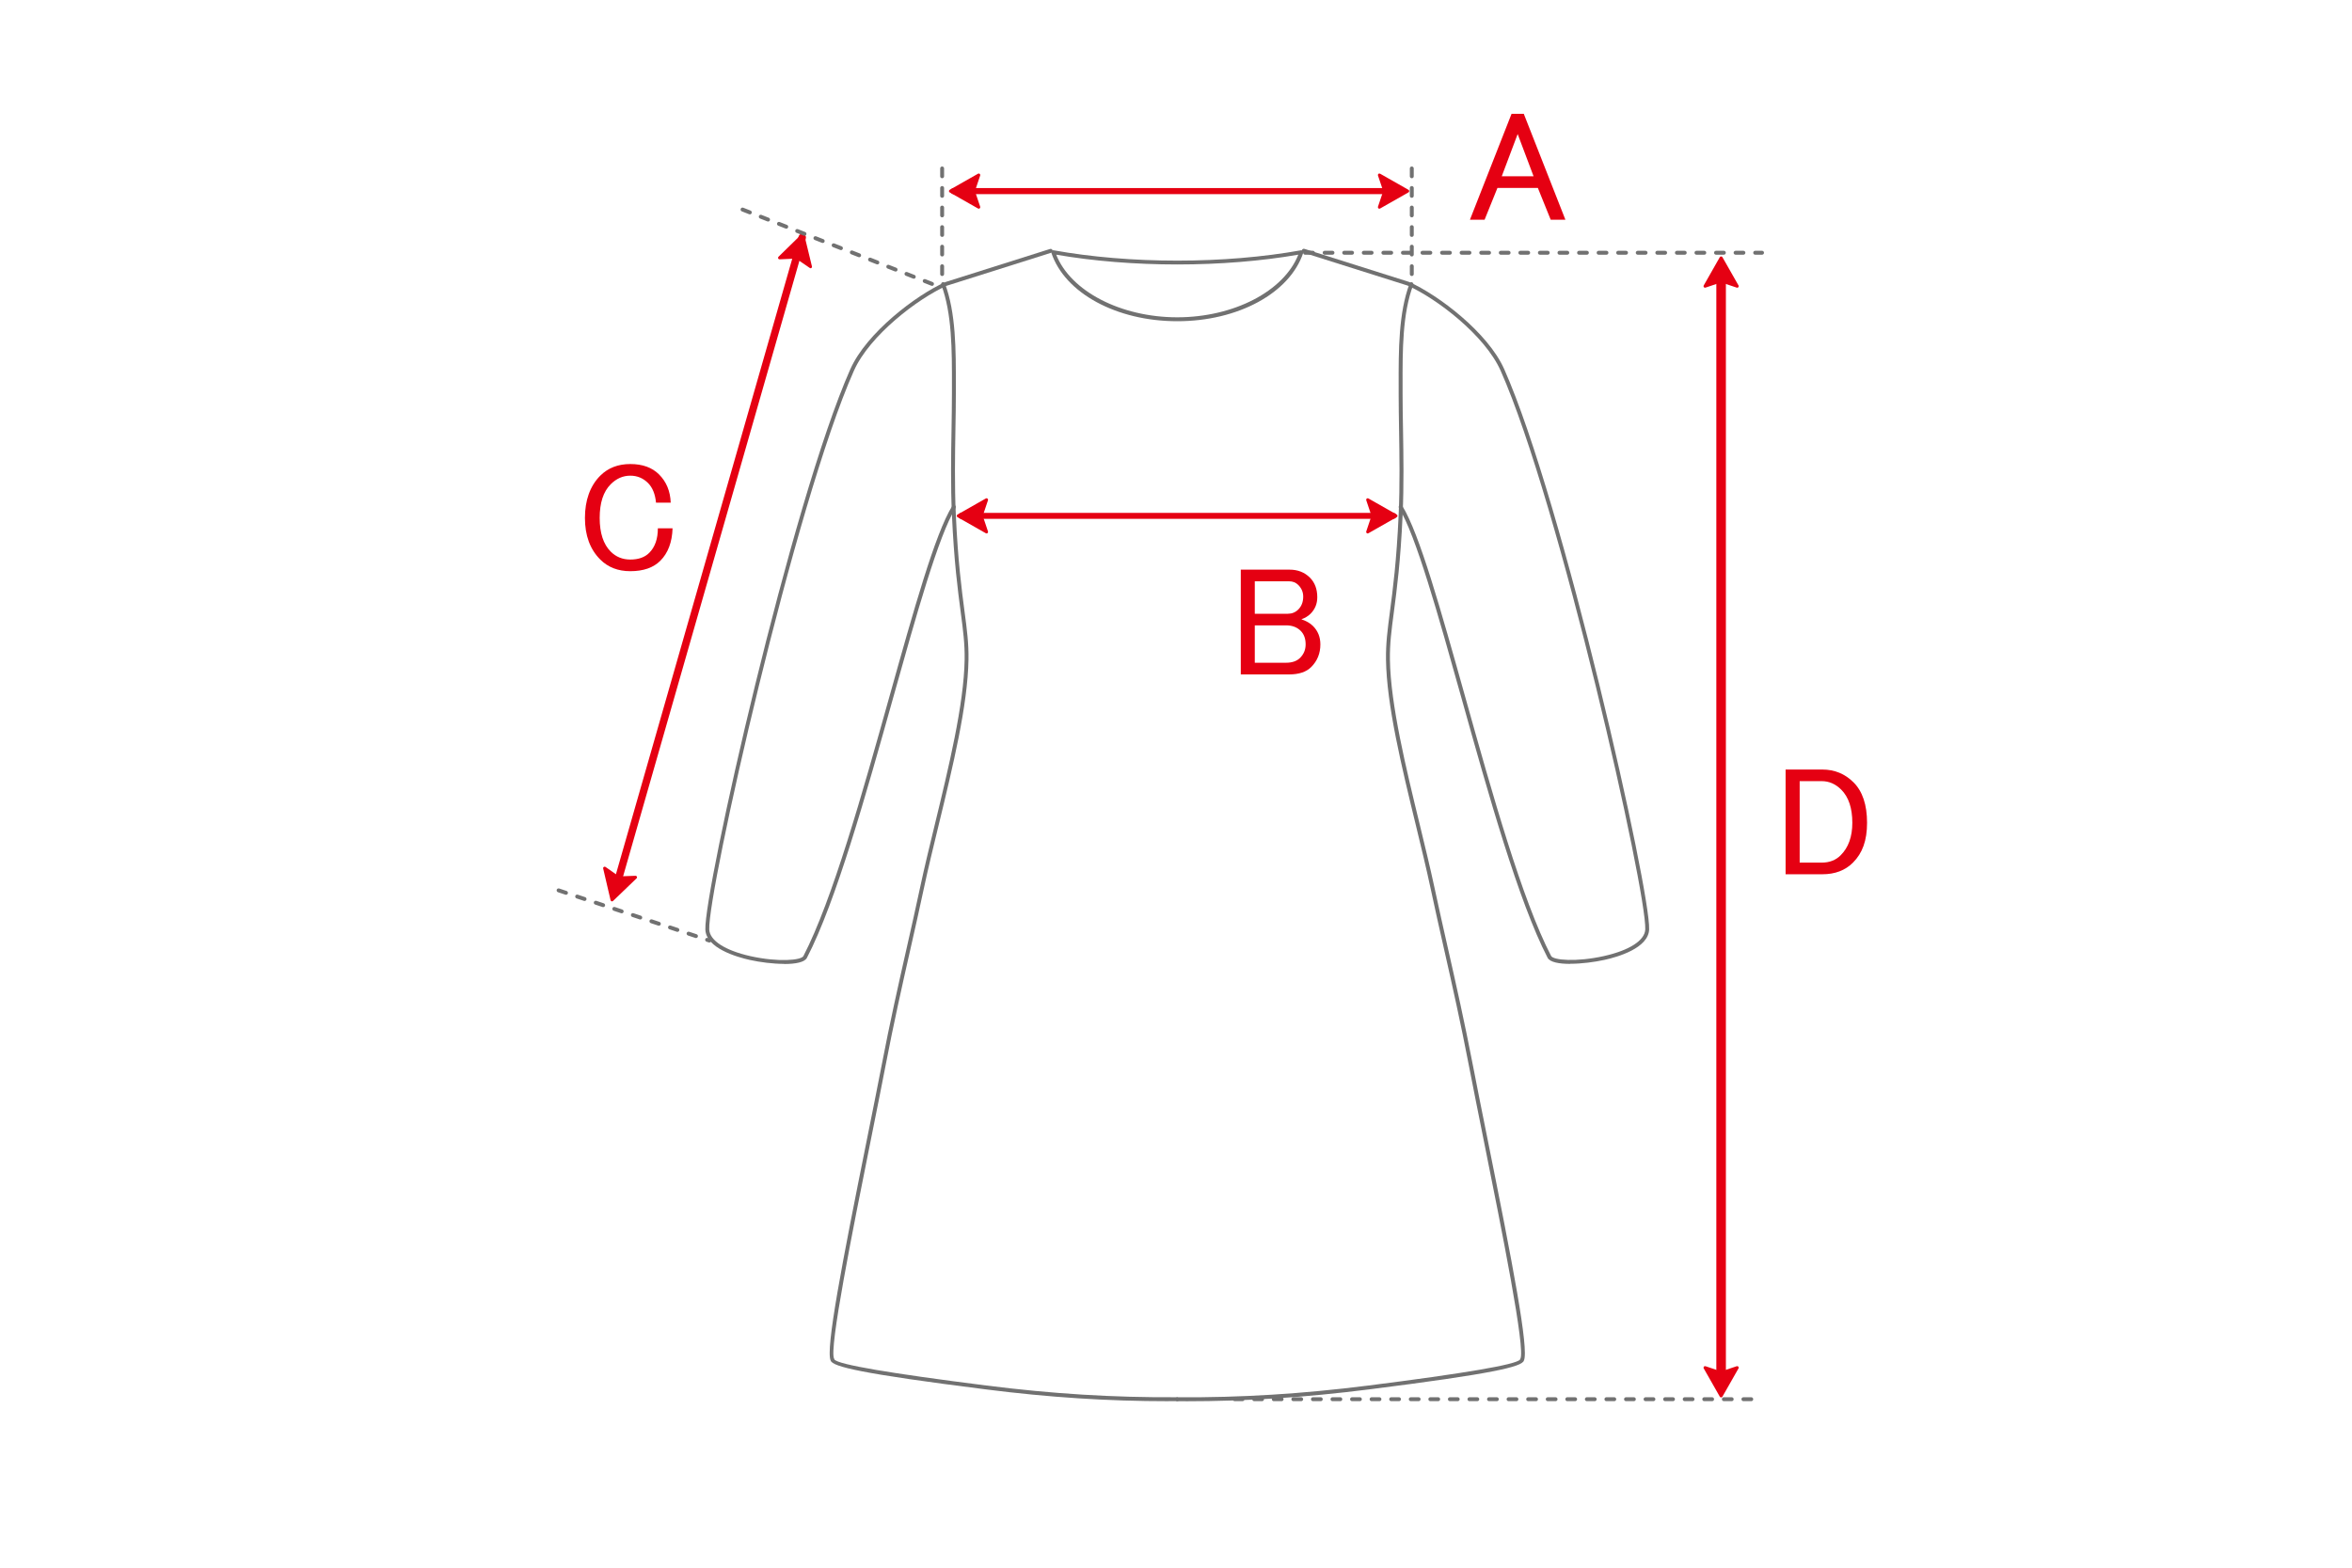 <?xml version="1.0" encoding="UTF-8"?><svg id="a" xmlns="http://www.w3.org/2000/svg" viewBox="0 0 600 400"><g id="b"><path d="M298.14,357.52c-15.57,0-30.45-.96-46.64-3.01-31.9-4.03-39.1-5.8-39.59-7.35-1.38-2.8,2.95-25.12,9.21-56.26,1.39-6.94,2.71-13.49,3.75-18.89,2.17-11.31,4.32-20.79,6.39-29.97,1.2-5.32,2.34-10.34,3.48-15.7,1.06-4.96,2.36-10.34,3.75-16.04,3.47-14.31,7.41-30.53,7.59-41.99.06-4.08-.39-7.47-1.01-12.17-.75-5.7-1.69-12.8-2.23-24.78-.34-7.52-.22-15.14-.1-21.86.05-3.22.1-6.25.1-9.11v-2.01c.02-9.03.03-18.37-2.72-25.72-.1-.26.03-.55.29-.64.26-.1.55.03.64.29,2.82,7.52,2.8,16.95,2.79,26.07v2.01c0,2.86-.05,5.91-.11,9.12-.11,6.71-.24,14.31.1,21.8.54,11.94,1.48,19.01,2.22,24.69.63,4.74,1.08,8.17,1.01,12.32-.18,11.57-3.96,27.15-7.61,42.21-1.38,5.69-2.69,11.06-3.74,16.01-1.14,5.37-2.28,10.39-3.48,15.71-2.07,9.17-4.21,18.64-6.38,29.94-1.04,5.4-2.36,11.96-3.75,18.9-4.53,22.56-10.74,53.45-9.3,55.61.04.06.07.13.08.2,1.04,1.28,14.07,3.5,38.75,6.62,16.9,2.13,32.37,3.09,48.69,2.99h0c.27,0,.5.22.5.5,0,.28-.22.5-.5.5-.73,0-1.45,0-2.18,0Z" fill="#717171"/><path d="M300.32,81.96c-15.49,0-28.7-7.18-32.12-17.46-.06-.17-.02-.35.1-.48.12-.13.29-.2.47-.16,9.59,1.73,20.51,2.64,31.56,2.64s21.96-.91,31.56-2.64c.18-.03.35.03.47.16s.15.32.1.48c-3.42,10.28-16.63,17.46-32.12,17.46ZM269.44,64.98c3.67,9.31,16.46,15.98,30.88,15.98s27.21-6.67,30.88-15.98c-9.44,1.64-20.1,2.5-30.88,2.5s-21.44-.86-30.88-2.5Z" fill="#717171"/><path d="M200.05,245.94c-2.81,0-6.13-.42-8.79-1.01-3.34-.75-11.14-3-11.32-7.74-.38-9.81,21.98-109.23,36.98-142.99,4.13-9.29,16.72-18.87,24.21-22.22l26.75-8.46c.26-.08.54.06.63.33.08.26-.06.54-.33.63l-26.7,8.44c-7.3,3.26-19.63,12.63-23.65,21.69-14.97,33.68-37.28,132.78-36.9,142.55.11,2.81,4.05,5.36,10.54,6.81,7,1.56,12.91,1.07,13.48-.03,7.39-14.25,15.1-41.77,21.9-66.05,6.27-22.39,11.69-41.72,16.06-48.79.15-.24.45-.31.69-.16.23.14.31.45.16.69-4.3,6.96-9.96,27.15-15.95,48.54-6.82,24.33-14.54,51.91-21.97,66.24-.58,1.12-2.92,1.56-5.79,1.56Z" fill="#717171"/><path d="M302.49,357.52c-.73,0-1.45,0-2.18,0-.28,0-.5-.23-.5-.5,0-.27.23-.5.5-.5h0c16.31.1,31.79-.86,48.69-2.99,24.68-3.12,37.71-5.34,38.75-6.62.01-.07.04-.14.08-.2,1.44-2.16-4.77-33.05-9.3-55.61-1.39-6.94-2.71-13.5-3.75-18.9-2.17-11.29-4.31-20.77-6.38-29.94-1.2-5.32-2.34-10.34-3.48-15.71-1.05-4.95-2.36-10.32-3.74-16.01-3.66-15.06-7.44-30.64-7.61-42.21-.06-4.15.39-7.58,1.01-12.32.75-5.68,1.68-12.76,2.22-24.69.34-7.49.21-15.1.1-21.8-.05-3.22-.1-6.26-.1-9.12v-2.01c-.02-9.12-.03-18.55,2.79-26.07.1-.26.39-.39.64-.29.26.1.39.38.29.64-2.76,7.35-2.74,16.69-2.72,25.72v2.01c0,2.86.05,5.89.11,9.11.11,6.72.24,14.34-.1,21.86-.54,11.98-1.48,19.08-2.23,24.78-.62,4.7-1.07,8.1-1.01,12.17.17,11.46,4.11,27.68,7.59,41.99,1.38,5.7,2.69,11.08,3.75,16.04,1.14,5.36,2.28,10.38,3.48,15.7,2.07,9.17,4.21,18.66,6.39,29.97,1.04,5.4,2.35,11.95,3.75,18.89,6.26,31.14,10.59,53.47,9.21,56.26-.49,1.55-7.69,3.32-39.59,7.35-16.19,2.04-31.07,3.01-46.64,3.01Z" fill="#717171"/><path d="M400.59,245.94c-2.87,0-5.21-.43-5.79-1.56-7.43-14.34-15.16-41.91-21.97-66.24-5.99-21.38-11.65-41.58-15.95-48.54-.14-.23-.07-.54.16-.69.23-.15.54-.07.69.16,4.37,7.07,9.79,26.41,16.06,48.79,6.8,24.28,14.51,51.81,21.9,66.05.57,1.1,6.48,1.59,13.48.03,6.49-1.45,10.43-3.99,10.54-6.81.38-9.77-21.93-108.87-36.9-142.55-4.03-9.06-16.36-18.43-23.71-21.71l-26.65-8.42c-.26-.08-.41-.36-.33-.63.08-.26.37-.41.63-.33l26.7,8.44c7.55,3.37,20.14,12.95,24.27,22.24,15,33.75,37.37,133.18,36.98,142.99-.19,4.75-7.98,7-11.32,7.74-2.66.59-5.98,1.01-8.79,1.01Z" fill="#717171"/><polygon points="162.12 223.86 156.13 229.62 154.23 221.52 157.79 224.01 162.12 223.86" fill="#e50012"/><path d="M156.13,230s-.07,0-.11-.02c-.13-.04-.23-.14-.26-.28l-1.89-8.1c-.04-.15.03-.31.16-.4.13-.09.3-.09.43,0l3.45,2.41,4.21-.15c.17,0,.3.09.36.23s.03.31-.09.42l-5.99,5.76c-.07.07-.17.11-.26.11ZM154.83,222.41l1.52,6.48,4.79-4.61-3.34.12c-.08,0-.16-.02-.23-.07l-2.74-1.92Z" fill="#e50012"/><path d="M355.46,132.38h-110.23c-.42,0-.76-.34-.76-.76s.34-.76.76-.76h110.23c.42,0,.76.34.76.76s-.34.76-.76.76Z" fill="#e50012"/><polygon points="348.89 135.73 356.11 131.62 348.89 127.51 350.26 131.62 348.89 135.73" fill="#e50012"/><path d="M348.89,136.11c-.09,0-.17-.03-.24-.09-.12-.1-.17-.27-.12-.41l1.34-3.99-1.34-3.99c-.05-.15,0-.31.12-.41.12-.1.29-.12.43-.04l7.23,4.11c.12.07.19.19.19.33s-.07.26-.19.33l-7.23,4.11c-.06.03-.12.05-.19.05ZM349.56,128.33l1.06,3.17c.03.08.03.16,0,.24l-1.06,3.17,5.78-3.29-5.78-3.29Z" fill="#e50012"/><polygon points="251.68 135.73 244.46 131.62 251.68 127.51 250.31 131.62 251.68 135.73" fill="#e50012"/><path d="M251.68,136.11c-.06,0-.13-.02-.19-.05l-7.23-4.11c-.12-.07-.19-.19-.19-.33s.07-.26.19-.33l7.23-4.11c.14-.08.31-.06.43.04.12.1.17.27.12.41l-1.34,3.99,1.34,3.99c.05.15,0,.31-.12.41-.07.06-.16.09-.24.09ZM245.23,131.62l5.78,3.29-1.06-3.17c-.03-.08-.03-.16,0-.24l1.06-3.17-5.78,3.29Z" fill="#e50012"/><path d="M157.22,227.13c-.09,0-.17-.01-.26-.04-.51-.14-.8-.67-.65-1.18l47.42-165.58c.15-.51.67-.8,1.18-.65.51.14.8.67.65,1.18l-47.42,165.58c-.12.42-.5.69-.92.69Z" fill="#e50012"/><polygon points="206.78 68.05 204.82 59.97 198.88 65.79 203.21 65.6 206.78 68.05" fill="#e50012"/><path d="M206.78,68.43c-.08,0-.15-.02-.22-.07l-3.47-2.38-4.21.19c-.16,0-.3-.08-.37-.23-.06-.14-.03-.31.08-.42l5.94-5.81c.1-.1.24-.13.37-.09.13.04.23.14.27.28l1.96,8.08c.04.15-.02.31-.15.4-.06.04-.14.07-.22.07ZM203.21,65.22c.08,0,.15.02.22.07l2.75,1.89-1.57-6.46-4.75,4.65,3.34-.15h.02Z" fill="#e50012"/><path d="M355.9,49.53h-112.66c-.43,0-.77-.35-.77-.77s.35-.77.77-.77h112.66c.43,0,.77.35.77.77s-.35.77-.77.77Z" fill="#e50012"/><polygon points="351.88 52.87 359.11 48.76 351.88 44.64 353.26 48.76 351.88 52.87" fill="#e50012"/><path d="M351.88,53.25c-.09,0-.17-.03-.24-.09-.12-.1-.17-.27-.12-.41l1.34-3.99-1.34-3.99c-.05-.15,0-.31.12-.41.12-.1.29-.11.43-.04l7.23,4.11c.12.07.19.19.19.33s-.07.26-.19.33l-7.23,4.11c-.06.03-.12.05-.19.05ZM352.56,45.47l1.06,3.17c.03.08.03.16,0,.24l-1.06,3.17,5.78-3.29-5.78-3.29Z" fill="#e50012"/><polygon points="249.69 52.87 242.46 48.76 249.69 44.64 248.31 48.76 249.69 52.87" fill="#e50012"/><path d="M249.69,53.25c-.06,0-.13-.02-.19-.05l-7.23-4.11c-.12-.07-.19-.19-.19-.33s.07-.26.19-.33l7.23-4.11c.14-.08.31-.06.43.04.12.1.17.27.12.41l-1.34,3.99,1.34,3.99c.05.15,0,.31-.12.41-.07.06-.16.09-.24.09ZM243.23,48.76l5.78,3.29-1.06-3.17c-.03-.08-.03-.16,0-.24l1.06-3.17-5.78,3.29Z" fill="#e50012"/><path d="M439.06,352.74c-.67,0-1.22-.55-1.22-1.22V68.94c0-.67.55-1.22,1.22-1.22s1.22.55,1.22,1.22v282.59c0,.67-.55,1.22-1.22,1.22Z" fill="#e50012"/><polygon points="434.95 348.95 439.06 356.17 443.17 348.95 439.06 350.32 434.95 348.95" fill="#e50012"/><path d="M439.06,356.56c-.14,0-.26-.07-.33-.19l-4.11-7.23c-.08-.14-.06-.31.04-.43.1-.12.26-.17.41-.12l3.99,1.34,3.99-1.34c.15-.05.31,0,.41.12.1.12.12.29.04.43l-4.11,7.23c-.07.12-.19.19-.33.19ZM435.77,349.62l3.29,5.78,3.29-5.78-3.17,1.06c-.08.03-.16.03-.24,0l-3.17-1.06Z" fill="#e50012"/><polygon points="434.95 73.03 439.06 65.81 443.17 73.03 439.06 71.66 434.95 73.03" fill="#e50012"/><path d="M443.17,73.41s-.08,0-.12-.02l-3.99-1.34-3.99,1.34c-.15.05-.31,0-.41-.12-.1-.12-.12-.29-.04-.43l4.11-7.23c.13-.24.53-.24.66,0l4.11,7.23c.08.14.06.31-.04.43-.07.09-.18.14-.29.14ZM439.06,71.28s.08,0,.12.02l3.17,1.06-3.29-5.78-3.29,5.78,3.17-1.06s.08-.02.12-.02Z" fill="#e50012"/><path d="M449.5,64.99h-1.75c-.28,0-.5-.22-.5-.5s.22-.5.5-.5h1.75c.28,0,.5.22.5.5s-.22.5-.5.5ZM444.75,64.99h-2c-.28,0-.5-.22-.5-.5s.22-.5.5-.5h2c.28,0,.5.22.5.5s-.22.5-.5.5ZM439.76,64.99h-2c-.28,0-.5-.22-.5-.5s.22-.5.5-.5h2c.28,0,.5.22.5.5s-.22.5-.5.5ZM434.77,64.99h-2c-.28,0-.5-.22-.5-.5s.22-.5.5-.5h2c.28,0,.5.22.5.5s-.22.5-.5.5ZM429.78,64.99h-2c-.28,0-.5-.22-.5-.5s.22-.5.5-.5h2c.28,0,.5.22.5.5s-.22.5-.5.5ZM424.78,64.99h-2c-.28,0-.5-.22-.5-.5s.22-.5.5-.5h2c.28,0,.5.22.5.5s-.22.5-.5.5ZM419.79,64.99h-2c-.28,0-.5-.22-.5-.5s.22-.5.5-.5h2c.28,0,.5.22.5.5s-.22.5-.5.5ZM414.8,64.99h-2c-.28,0-.5-.22-.5-.5s.22-.5.5-.5h2c.28,0,.5.22.5.5s-.22.5-.5.5ZM409.81,64.99h-2c-.28,0-.5-.22-.5-.5s.22-.5.5-.5h2c.28,0,.5.22.5.5s-.22.5-.5.5ZM404.82,64.99h-2c-.28,0-.5-.22-.5-.5s.22-.5.5-.5h2c.28,0,.5.22.5.5s-.22.5-.5.5ZM399.82,64.99h-2c-.28,0-.5-.22-.5-.5s.22-.5.5-.5h2c.28,0,.5.22.5.5s-.22.5-.5.5ZM394.83,64.99h-2c-.28,0-.5-.22-.5-.5s.22-.5.5-.5h2c.28,0,.5.22.5.5s-.22.5-.5.5ZM389.84,64.99h-2c-.28,0-.5-.22-.5-.5s.22-.5.5-.5h2c.28,0,.5.22.5.5s-.22.5-.5.5ZM384.85,64.99h-2c-.28,0-.5-.22-.5-.5s.22-.5.5-.5h2c.28,0,.5.22.5.5s-.22.5-.5.5ZM379.86,64.99h-2c-.28,0-.5-.22-.5-.5s.22-.5.5-.5h2c.28,0,.5.22.5.5s-.22.5-.5.5ZM374.86,64.99h-2c-.28,0-.5-.22-.5-.5s.22-.5.5-.5h2c.28,0,.5.22.5.5s-.22.5-.5.5ZM369.87,64.99h-2c-.28,0-.5-.22-.5-.5s.22-.5.5-.5h2c.28,0,.5.22.5.5s-.22.5-.5.5ZM364.88,64.99h-2c-.28,0-.5-.22-.5-.5s.22-.5.5-.5h2c.28,0,.5.22.5.5s-.22.5-.5.5ZM359.89,64.99h-2c-.28,0-.5-.22-.5-.5s.22-.5.5-.5h2c.28,0,.5.22.5.5s-.22.5-.5.5ZM354.9,64.99h-2c-.28,0-.5-.22-.5-.5s.22-.5.5-.5h2c.28,0,.5.22.5.5s-.22.5-.5.5ZM349.9,64.99h-2c-.28,0-.5-.22-.5-.5s.22-.5.5-.5h2c.28,0,.5.22.5.5s-.22.5-.5.5ZM344.91,64.99h-2c-.28,0-.5-.22-.5-.5s.22-.5.5-.5h2c.28,0,.5.22.5.5s-.22.5-.5.5ZM339.92,64.99h-2c-.28,0-.5-.22-.5-.5s.22-.5.5-.5h2c.28,0,.5.22.5.5s-.22.5-.5.5ZM334.93,64.99h-2c-.28,0-.5-.22-.5-.5s.22-.5.5-.5h2c.28,0,.5.22.5.5s-.22.5-.5.5Z" fill="#717171"/><path d="M446.75,357.51h-2c-.28,0-.5-.22-.5-.5s.22-.5.5-.5h2c.28,0,.5.22.5.5s-.22.5-.5.5ZM441.76,357.51h-2c-.28,0-.5-.22-.5-.5s.22-.5.5-.5h2c.28,0,.5.22.5.5s-.22.5-.5.5ZM436.76,357.51h-2c-.28,0-.5-.22-.5-.5s.22-.5.5-.5h2c.28,0,.5.22.5.5s-.22.5-.5.5ZM431.77,357.51h-2c-.28,0-.5-.22-.5-.5s.22-.5.5-.5h2c.28,0,.5.22.5.5s-.22.5-.5.5ZM426.78,357.51h-2c-.28,0-.5-.22-.5-.5s.22-.5.5-.5h2c.28,0,.5.22.5.5s-.22.5-.5.5ZM421.79,357.51h-2c-.28,0-.5-.22-.5-.5s.22-.5.5-.5h2c.28,0,.5.22.5.5s-.22.5-.5.5ZM416.8,357.51h-2c-.28,0-.5-.22-.5-.5s.22-.5.5-.5h2c.28,0,.5.22.5.5s-.22.5-.5.5ZM411.8,357.51h-2c-.28,0-.5-.22-.5-.5s.22-.5.5-.5h2c.28,0,.5.22.5.5s-.22.5-.5.5ZM406.81,357.51h-2c-.28,0-.5-.22-.5-.5s.22-.5.5-.5h2c.28,0,.5.22.5.5s-.22.5-.5.5ZM401.82,357.51h-2c-.28,0-.5-.22-.5-.5s.22-.5.5-.5h2c.28,0,.5.22.5.5s-.22.5-.5.5ZM396.83,357.51h-2c-.28,0-.5-.22-.5-.5s.22-.5.5-.5h2c.28,0,.5.22.5.5s-.22.5-.5.5ZM391.84,357.51h-2c-.28,0-.5-.22-.5-.5s.22-.5.5-.5h2c.28,0,.5.22.5.5s-.22.5-.5.5ZM386.84,357.51h-2c-.28,0-.5-.22-.5-.5s.22-.5.5-.5h2c.28,0,.5.22.5.5s-.22.5-.5.5ZM381.85,357.51h-2c-.28,0-.5-.22-.5-.5s.22-.5.5-.5h2c.28,0,.5.22.5.5s-.22.5-.5.5ZM376.86,357.51h-2c-.28,0-.5-.22-.5-.5s.22-.5.5-.5h2c.28,0,.5.22.5.5s-.22.5-.5.5ZM371.87,357.51h-2c-.28,0-.5-.22-.5-.5s.22-.5.5-.5h2c.28,0,.5.22.5.5s-.22.5-.5.5ZM366.88,357.51h-2c-.28,0-.5-.22-.5-.5s.22-.5.5-.5h2c.28,0,.5.22.5.5s-.22.5-.5.5ZM361.89,357.51h-2c-.28,0-.5-.22-.5-.5s.22-.5.5-.5h2c.28,0,.5.22.5.5s-.22.5-.5.5ZM356.89,357.51h-2c-.28,0-.5-.22-.5-.5s.22-.5.5-.5h2c.28,0,.5.22.5.5s-.22.5-.5.5ZM351.9,357.51h-2c-.28,0-.5-.22-.5-.5s.22-.5.5-.5h2c.28,0,.5.22.5.5s-.22.5-.5.5ZM346.91,357.51h-2c-.28,0-.5-.22-.5-.5s.22-.5.5-.5h2c.28,0,.5.22.5.5s-.22.5-.5.5ZM341.92,357.51h-2c-.28,0-.5-.22-.5-.5s.22-.5.5-.5h2c.28,0,.5.22.5.5s-.22.5-.5.5ZM336.93,357.51h-2c-.28,0-.5-.22-.5-.5s.22-.5.5-.5h2c.28,0,.5.22.5.5s-.22.5-.5.5ZM331.93,357.51h-2c-.28,0-.5-.22-.5-.5s.22-.5.5-.5h2c.28,0,.5.22.5.5s-.22.5-.5.5ZM326.94,357.51h-2c-.28,0-.5-.22-.5-.5s.22-.5.5-.5h2c.28,0,.5.22.5.5s-.22.5-.5.5ZM321.95,357.51h-2c-.28,0-.5-.22-.5-.5s.22-.5.5-.5h2c.28,0,.5.22.5.5s-.22.5-.5.5ZM316.96,357.51h-2c-.28,0-.5-.22-.5-.5s.22-.5.5-.5h2c.28,0,.5.22.5.5s-.22.5-.5.5Z" fill="#717171"/><path d="M360.15,70.43c-.28,0-.5-.22-.5-.5v-2c0-.28.22-.5.5-.5s.5.22.5.5v2c0,.28-.22.5-.5.5ZM360.15,65.44c-.28,0-.5-.22-.5-.5v-2c0-.28.22-.5.5-.5s.5.22.5.5v2c0,.28-.22.5-.5.5ZM360.15,60.45c-.28,0-.5-.22-.5-.5v-2c0-.28.22-.5.5-.5s.5.22.5.5v2c0,.28-.22.5-.5.5ZM360.15,55.46c-.28,0-.5-.22-.5-.5v-2c0-.28.22-.5.5-.5s.5.22.5.5v2c0,.28-.22.5-.5.5ZM360.15,50.47c-.28,0-.5-.22-.5-.5v-2c0-.28.22-.5.5-.5s.5.22.5.5v2c0,.28-.22.5-.5.5ZM360.15,45.48c-.28,0-.5-.22-.5-.5v-2c0-.28.22-.5.5-.5s.5.22.5.5v2c0,.28-.22.5-.5.5Z" fill="#717171"/><path d="M240.34,70.43c-.28,0-.5-.22-.5-.5v-2c0-.28.22-.5.5-.5s.5.22.5.5v2c0,.28-.22.5-.5.5ZM240.34,65.44c-.28,0-.5-.22-.5-.5v-2c0-.28.22-.5.5-.5s.5.22.5.5v2c0,.28-.22.5-.5.5ZM240.34,60.45c-.28,0-.5-.22-.5-.5v-2c0-.28.22-.5.5-.5s.5.22.5.5v2c0,.28-.22.5-.5.5ZM240.34,55.46c-.28,0-.5-.22-.5-.5v-2c0-.28.22-.5.5-.5s.5.22.5.5v2c0,.28-.22.5-.5.5ZM240.34,50.47c-.28,0-.5-.22-.5-.5v-2c0-.28.22-.5.5-.5s.5.22.5.5v2c0,.28-.22.5-.5.5ZM240.34,45.48c-.28,0-.5-.22-.5-.5v-2c0-.28.22-.5.5-.5s.5.22.5.5v2c0,.28-.22.5-.5.5Z" fill="#717171"/><path d="M237.75,72.93c-.06,0-.12-.01-.18-.03l-1.86-.73c-.26-.1-.38-.39-.28-.65.1-.26.39-.38.65-.28l1.86.73c.26.1.38.39.28.65-.08.2-.27.32-.47.32ZM233.1,71.11c-.06,0-.12-.01-.18-.03l-1.86-.73c-.26-.1-.38-.39-.28-.65.1-.26.39-.38.65-.28l1.86.73c.26.1.38.39.28.65-.08.2-.27.32-.47.32ZM228.46,69.28c-.06,0-.12-.01-.18-.03l-1.86-.73c-.26-.1-.38-.39-.28-.65.1-.26.39-.38.65-.28l1.86.73c.26.1.38.39.28.65-.08.2-.27.32-.47.32ZM223.81,67.46c-.06,0-.12-.01-.18-.03l-1.86-.73c-.26-.1-.38-.39-.28-.65.1-.26.39-.38.65-.28l1.86.73c.26.1.38.39.28.65-.08.2-.27.32-.47.32ZM219.16,65.63c-.06,0-.12-.01-.18-.03l-1.86-.73c-.26-.1-.38-.39-.28-.65.1-.26.39-.38.65-.28l1.86.73c.26.1.38.39.28.65-.08.2-.27.32-.47.32ZM214.52,63.81c-.06,0-.12-.01-.18-.03l-1.86-.73c-.26-.1-.38-.39-.28-.65.1-.26.39-.38.65-.28l1.86.73c.26.1.38.39.28.65-.08.2-.27.32-.47.32ZM209.87,61.99c-.06,0-.12-.01-.18-.03l-1.86-.73c-.26-.1-.38-.39-.28-.65.1-.26.39-.38.65-.28l1.86.73c.26.1.38.39.28.65-.08.2-.27.32-.47.32ZM205.22,60.16c-.06,0-.12-.01-.18-.03l-1.86-.73c-.26-.1-.38-.39-.28-.65.1-.26.39-.38.65-.28l1.86.73c.26.1.38.39.28.65-.08.2-.27.32-.47.32ZM200.57,58.34c-.06,0-.12-.01-.18-.03l-1.86-.73c-.26-.1-.38-.39-.28-.65.1-.26.39-.38.65-.28l1.86.73c.26.1.38.39.28.65-.08.2-.27.32-.47.32ZM195.93,56.52c-.06,0-.12-.01-.18-.03l-1.86-.73c-.26-.1-.38-.39-.28-.65.1-.26.39-.38.65-.28l1.86.73c.26.1.38.39.28.65-.08.2-.27.32-.47.32ZM191.28,54.69c-.06,0-.12-.01-.18-.03l-1.86-.73c-.26-.1-.38-.39-.28-.65.1-.26.39-.38.65-.28l1.86.73c.26.1.38.39.28.65-.08.2-.27.32-.47.32Z" fill="#717171"/><path d="M180.96,240.49c-.05,0-.11,0-.16-.03l-.57-.19c-.26-.09-.4-.37-.32-.63.09-.26.37-.4.63-.32l.57.19c.26.09.4.37.32.63-.07.21-.27.34-.47.34ZM177.55,239.35c-.05,0-.11,0-.16-.03l-1.89-.63c-.26-.09-.4-.37-.32-.63.09-.26.37-.4.63-.32l1.89.63c.26.09.4.37.32.63-.07.21-.27.34-.47.34ZM172.81,237.77c-.05,0-.11,0-.16-.03l-1.89-.63c-.26-.09-.4-.37-.32-.63.09-.26.37-.4.63-.32l1.89.63c.26.09.4.37.32.63-.07.21-.27.34-.47.34ZM168.08,236.2c-.05,0-.11,0-.16-.03l-1.9-.63c-.26-.09-.4-.37-.32-.63.09-.26.37-.4.63-.32l1.9.63c.26.09.4.37.32.63-.07.21-.26.34-.47.34ZM163.34,234.62c-.05,0-.11,0-.16-.03l-1.89-.63c-.26-.09-.4-.37-.32-.63.09-.26.37-.4.63-.32l1.89.63c.26.09.4.37.32.63-.07.21-.27.34-.47.34ZM158.6,233.04c-.05,0-.11,0-.16-.03l-1.89-.63c-.26-.09-.4-.37-.32-.63.09-.26.37-.4.63-.32l1.89.63c.26.09.4.37.32.63-.07.21-.27.34-.47.34ZM153.87,231.46c-.05,0-.11,0-.16-.03l-1.89-.63c-.26-.09-.4-.37-.32-.63.09-.26.37-.4.63-.32l1.89.63c.26.09.4.37.32.63-.07.21-.27.34-.47.34ZM149.13,229.89c-.05,0-.11,0-.16-.03l-1.89-.63c-.26-.09-.4-.37-.32-.63.09-.26.37-.4.63-.32l1.89.63c.26.09.4.37.32.63-.07.21-.27.34-.47.34ZM144.39,228.31c-.05,0-.11,0-.16-.03l-1.89-.63c-.26-.09-.4-.37-.32-.63.09-.26.37-.4.63-.32l1.89.63c.26.09.4.37.32.63-.07.21-.27.34-.47.34Z" fill="#717171"/><rect width="600" height="400" fill="none"/></g><path d="M374.98,56.07l10.62-27.03h3.12l10.62,27.03h-3.75l-3.28-8.12h-10.31l-3.28,8.12h-3.75ZM387.16,34.2l-4.06,10.78h8.12l-4.06-10.78Z" fill="#e50012"/><path d="M316.5,145.35h12.5c2.08,0,3.8.68,5.16,2.03,1.25,1.25,1.88,2.92,1.88,5,0,1.67-.57,3.07-1.72,4.22-.62.62-1.41,1.09-2.34,1.41,1.25.42,2.24.99,2.97,1.72,1.25,1.25,1.88,2.81,1.88,4.69,0,2.29-.78,4.22-2.34,5.78-1.25,1.25-3.12,1.88-5.62,1.88h-12.34v-26.72ZM320.1,148.32v8.28h8.44c1.04,0,1.93-.36,2.66-1.09.83-.83,1.25-1.93,1.25-3.28,0-1.15-.42-2.13-1.25-2.97-.62-.62-1.41-.94-2.34-.94h-8.75ZM320.1,159.57v9.53h7.97c1.56,0,2.76-.42,3.59-1.25.94-.94,1.41-2.08,1.41-3.44,0-1.46-.42-2.6-1.25-3.44-.94-.94-2.19-1.41-3.75-1.41h-7.97Z" fill="#e50012"/><path d="M455.5,196.35h9.38c3.12,0,5.78,1.09,7.97,3.28,2.29,2.29,3.44,5.73,3.44,10.31s-1.2,7.76-3.59,10.16c-1.98,1.98-4.58,2.97-7.81,2.97h-9.38v-26.72ZM459.1,199.32v20.78h5.62c1.98,0,3.59-.62,4.84-1.88,1.98-1.98,2.97-4.74,2.97-8.28,0-3.75-.94-6.56-2.81-8.44-1.46-1.46-3.12-2.19-5-2.19h-5.62Z" fill="#e50012"/><path d="M153.13,121.37c1.98-1.98,4.53-2.97,7.66-2.97s5.57.89,7.34,2.66c1.88,1.88,2.86,4.27,2.97,7.19h-3.75c-.21-2.19-.89-3.85-2.03-5-1.25-1.25-2.76-1.88-4.53-1.88-1.88,0-3.54.73-5,2.19-1.88,1.88-2.81,4.74-2.81,8.59s.94,6.72,2.81,8.59c1.35,1.35,3.02,2.03,5,2.03,2.08,0,3.7-.57,4.84-1.72,1.46-1.46,2.19-3.54,2.19-6.25h3.75c-.11,3.54-1.15,6.3-3.12,8.28-1.77,1.77-4.32,2.66-7.66,2.66-3.12,0-5.68-.99-7.66-2.97-2.61-2.6-3.91-6.15-3.91-10.62s1.3-8.18,3.91-10.78Z" fill="#e50012"/></svg>